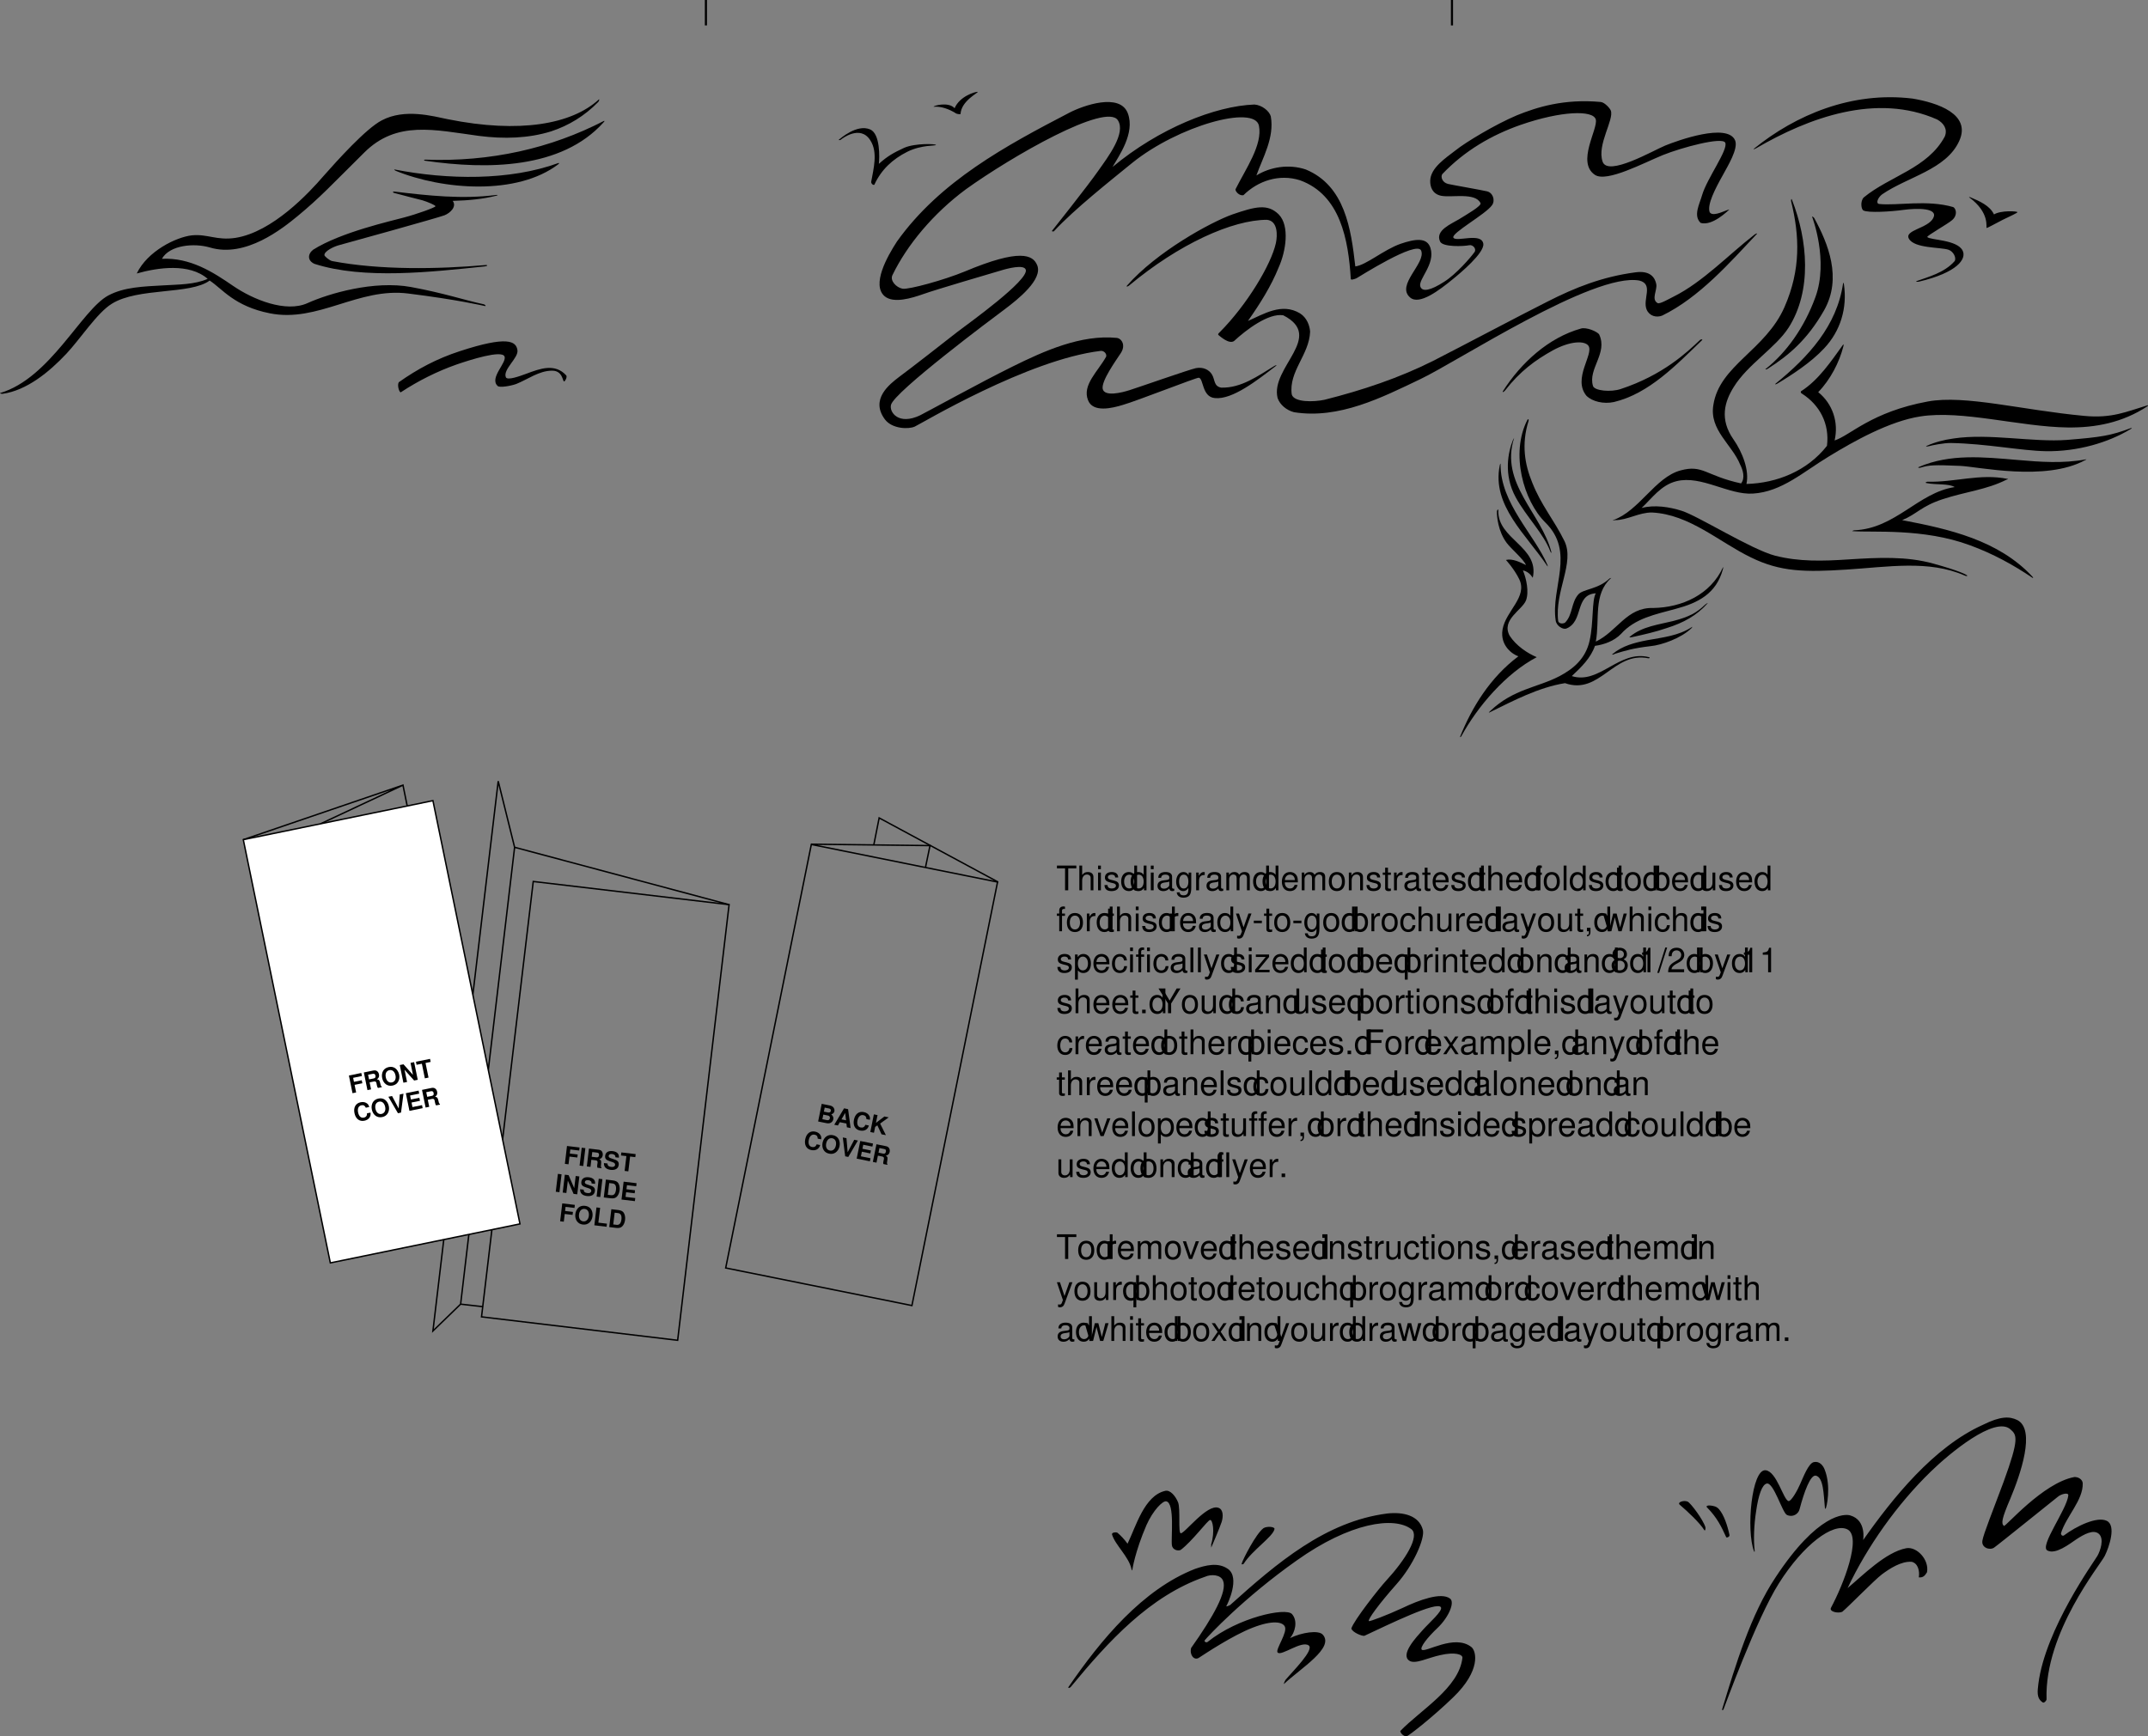 <svg xmlns="http://www.w3.org/2000/svg" xmlns:xlink="http://www.w3.org/1999/xlink" width="760.094" height="614.558"><rect width="100%" height="100%" fill="#808080" stroke="none"/><defs><path id="a" d="m2.266-2.5 2.78.328.126-1.062-2.781-.329.171-1.453 3.157.375.125-1.078L1.39-6.25.64.078l1.296.156zm0 0"/><path id="b" d="m2.594-6.11-1.297-.156L.547.063l1.297.156zm0 0"/><path id="c" d="m2.297-2.281 1.484.187c.563.063.781.328.719.86l-.031.25c-.032.171-.047.328-.063.406-.062.61-.062.781.063 1.11l1.39.171.032-.234c-.172-.14-.235-.281-.204-.563.188-1.875.157-1.953-.609-2.406.75-.203 1.156-.656 1.25-1.422a1.948 1.948 0 0 0-.312-1.344c-.25-.328-.641-.515-1.188-.578L1.453-6.25.703.078 2 .234Zm.125-1.063.203-1.672 1.563.188c.375.047.5.11.671.25.141.14.188.375.157.672-.047.312-.157.547-.313.656-.172.11-.344.14-.719.094zm0 0"/><path id="d" d="M5.781-3.766c.157-1.312-.64-2.14-2.234-2.328-1.516-.172-2.485.438-2.625 1.657-.11.984.328 1.515 1.578 1.906l.875.281c.844.266 1.125.547 1.063 1.063-.063.53-.594.796-1.375.687-.891-.094-1.344-.516-1.297-1.203L.5-1.86C.422-.5 1.25.359 2.875.547 4.5.734 5.563.094 5.719-1.188c.125-1-.328-1.578-1.485-1.937l-.953-.328c-.922-.281-1.172-.5-1.11-.969.063-.484.517-.719 1.204-.64.813.093 1.219.484 1.188 1.156zm0 0"/><path id="e" d="m3.969-4.86 1.844.22.125-1.079-5.063-.593L.75-5.234l1.906.218-.625 5.25 1.313.157zm0 0"/><path id="f" d="m4.438.531 1.296.156.75-6.328-1.296-.156-.516 4.313-2-4.61-1.328-.172L.594.063 1.89.218l.515-4.375zm0 0"/><path id="g" d="M.672.078 3.14.375c.953.11 1.609-.047 2.093-.516.547-.515.922-1.328 1.047-2.328.11-.969-.062-1.86-.468-2.515-.375-.563-.954-.86-1.922-.97L1.42-6.25Zm1.422-.937.5-4.157 1.172.141c.984.11 1.39.875 1.218 2.266-.171 1.39-.734 2-1.718 1.89Zm0 0"/><path id="h" d="m2.313-2.5 3.03.36.126-1.063-3.032-.36.172-1.453 3.282.391.125-1.078-4.579-.547L.688.078l4.735.563.125-1.094L2.109-.86zm0 0"/><path id="i" d="M4.14-6.016c-.874-.109-1.64.094-2.265.594-.61.547-1.047 1.406-1.156 2.344-.125.953.11 1.89.578 2.531C1.797.125 2.453.5 3.359.61 4.266.72 5.031.5 5.641-.03c.609-.5 1.046-1.375 1.156-2.281.125-.985-.094-1.922-.578-2.594-.485-.64-1.157-1-2.078-1.11zm-.124 1.094c1.062.125 1.656 1.078 1.484 2.453-.14 1.297-.953 2.078-2 1.953C2.437-.64 1.86-1.594 2.016-2.937c.156-1.329.937-2.11 2-1.985zm0 0"/><path id="j" d="M2.75-6.094 1.453-6.25.703.078l4.328.516L5.156-.5 2.125-.86Zm0 0"/><path id="k" d="m1.36-3.078 2.75-.563-.22-1.062-2.75.562-.296-1.421 3.11-.641-.22-1.078-4.39.906L.625-.125l1.281-.266Zm0 0"/><path id="l" d="m1.453-2.89 1.469-.297c.562-.126.844.062.953.578l.047.25c.031.171.062.328.078.406.125.61.188.766.406 1.047l1.375-.281-.047-.235c-.187-.078-.296-.187-.359-.469-.422-1.828-.469-1.89-1.344-2.078.657-.422.89-1 .735-1.75-.094-.5-.344-.922-.72-1.172-.343-.234-.765-.296-1.296-.187l-3.344.687L.687-.14 1.97-.406zM1.25-3.938.906-5.579l1.547-.313c.375-.078.531-.062.703.032.188.093.313.28.36.578.062.297.046.562-.094.718-.11.157-.25.235-.625.313zm0 0"/><path id="m" d="M2.047-7.031c-.875.187-1.531.625-1.969 1.297-.422.718-.562 1.656-.36 2.593.188.938.688 1.75 1.345 2.22.687.468 1.437.624 2.343.437.875-.188 1.516-.625 1.938-1.313.422-.672.578-1.64.39-2.531-.203-.984-.703-1.781-1.375-2.281-.687-.47-1.421-.61-2.312-.422Zm.234 1.093c1.031-.218 1.875.5 2.156 1.86.266 1.266-.25 2.266-1.265 2.484-1.063.219-1.906-.5-2.172-1.812-.281-1.313.219-2.313 1.281-2.531Zm0 0"/><path id="n" d="m4.375-.906 1.281-.25-1.281-6.25-1.281.25.875 4.265-3.36-3.75-1.312.266L.578-.125l1.297-.266-.89-4.312zm0 0"/><path id="o" d="m2.234-5.844 1.813-.375-.219-1.078-4.984 1.016.218 1.078 1.875-.375L2-.406l1.297-.266Zm0 0"/><path id="p" d="M4.984-5.313c-.156-.546-.343-.859-.656-1.156C3.703-7 2.86-7.203 1.938-7 .171-6.64-.672-5.156-.25-3.14c.406 2 1.766 3.046 3.5 2.687 1.563-.328 2.39-1.438 2.172-2.875l-1.25.25c.078.812-.328 1.36-1.125 1.531-1 .203-1.735-.484-2.016-1.844-.281-1.375.157-2.328 1.172-2.53.75-.157 1.235.14 1.563.859zm0 0"/><path id="q" d="m3.39-.703.876-6.688-1.313.266-.39 4.984L.219-6.562l-1.297.265 3.39 5.828Zm0 0"/><path id="r" d="m1.406-3.094 2.985-.61-.22-1.062-2.984.61-.296-1.422 3.234-.656-.219-1.079-4.515.922L.67-.14l4.673-.953-.219-1.078-3.39.688zm0 0"/><path id="s" d="M.703.14 3.5.704c.734.156 1.234.11 1.672-.125a1.75 1.75 0 0 0 .89-1.219c.125-.625-.093-1.187-.718-1.734.687-.266 1.015-.594 1.11-1.11.093-.437-.032-.921-.313-1.312-.313-.39-.72-.61-1.391-.75l-2.781-.562zm2.328-4.906 1.406.282c.594.109.844.406.75.875-.093.468-.453.656-1.046.546l-1.407-.28zm-.5 2.47 1.531.312c.641.125.891.468.782 1.015-.11.531-.469.735-1.11.61l-1.53-.313zm0 0"/><path id="t" d="M4.531-.39 4.703.952l1.313.266-.891-6.688-1.422-.297L.234.047l1.297.266.657-1.172Zm-.125-1.141L2.781-1.86l1.313-2.282zm0 0"/><path id="u" d="M6.656-2.953c.078-.547.047-.922-.156-1.313-.344-.718-1.047-1.234-1.984-1.421-1.766-.36-3.094.687-3.5 2.703C.609-.984 1.422.5 3.156.844c1.563.328 2.781-.375 3.14-1.781l-1.25-.25c-.25.78-.843 1.109-1.64.953C2.406-.437 2-1.36 2.266-2.72c.28-1.375 1.062-2.078 2.078-1.875.75.157 1.078.594 1.093 1.407Zm0 0"/><path id="v" d="m2.344-1.688.781-.546L4.609.937l1.532.297-2.032-4.093 3.016-2.204-1.5-.312-3 2.266.563-2.75-1.297-.266L.625.125l1.297.266Zm0 0"/><path id="w" d="M4.625-5.672c-.875-.172-1.656-.016-2.313.438-.671.484-1.156 1.28-1.343 2.218-.188.938-.063 1.907.375 2.594C1.78.266 2.406.703 3.312.875c.891.188 1.657.031 2.313-.438.64-.453 1.172-1.296 1.344-2.187.203-.984.047-1.922-.375-2.625-.438-.688-1.063-1.11-1.969-1.297Zm-.203 1.094C5.453-4.36 5.953-3.36 5.672-2 5.422-.734 4.562-.016 3.547-.234 2.484-.437 1.984-1.438 2.25-2.75c.266-1.313 1.11-2.031 2.172-1.828Zm0 0"/><path id="x" d="m3.406.688 3.406-5.813-1.296-.266L3.187-.969l-.421-4.984-1.297-.25.843 6.672Zm0 0"/><path id="y" d="m2.5-2.313 3 .61.203-1.047-3-.61L3-4.78l3.234.656.22-1.078-4.516-.906L.671.14l4.672.937L5.562 0l-3.39-.688Zm0 0"/><path id="z" d="m2.469-2.078 1.484.297c.547.11.75.39.64.906l-.046.25c-.047.172-.078.328-.094.406-.125.61-.14.766-.047 1.11l1.39.28.048-.234C5.672.781 5.625.641 5.687.36c.313-1.843.297-1.937-.421-2.437.765-.14 1.218-.563 1.375-1.313.093-.5.015-.984-.235-1.359-.203-.36-.578-.578-1.11-.688l-3.343-.671L.687.14 1.97.406Zm.219-1.047.328-1.64 1.546.312c.375.062.5.14.657.281.11.156.14.39.093.688-.062.296-.203.53-.359.625-.187.093-.344.109-.719.046zm0 0"/><path id="A" d="M4.25-7.766h2.86v-.984H.25v.984h2.875V0H4.25Zm0 0"/><path id="B" d="M.844-8.75V0h1v-3.469c0-1.281.672-2.125 1.703-2.125.328 0 .64.094.875.282.297.218.422.515.422.953V0h.984v-4.75c0-1.063-.75-1.719-1.969-1.719-.89 0-1.437.282-2.015 1.047V-8.75Zm0 0"/><path id="C" d="M1.797-6.281h-1V0h1zm0-2.469h-1v1.266h1zm0 0"/><path id="D" d="M5.25-4.531c0-1.235-.828-1.938-2.281-1.938-1.453 0-2.406.75-2.406 1.922 0 .984.5 1.453 2 1.813l.921.218c.704.172.985.422.985.875 0 .594-.594 1-1.469 1-.547 0-1-.156-1.25-.421-.156-.188-.219-.36-.281-.813H.406C.453-.422 1.266.281 2.922.281c1.578 0 2.594-.781 2.594-2 0-.937-.532-1.453-1.782-1.75l-.968-.234c-.813-.188-1.157-.453-1.157-.89 0-.595.516-.954 1.329-.954.812 0 1.234.344 1.265 1.016zm0 0"/><path id="E" d="M5.938-8.75h-1v3.25c-.407-.625-1.079-.969-1.922-.969-1.641 0-2.704 1.313-2.704 3.313C.313-1.031 1.345.28 3.047.28c.86 0 1.469-.328 2-1.11V0h.89Zm-2.75 3.219c1.078 0 1.75.953 1.75 2.453 0 1.453-.688 2.422-1.75 2.422-1.094 0-1.829-.969-1.829-2.438 0-1.469.735-2.437 1.829-2.437zm0 0"/><path id="F" d="M6.422-.594c-.11.031-.156.031-.219.031-.344 0-.547-.187-.547-.5V-4.75c0-1.125-.812-1.719-2.36-1.719-.921 0-1.655.266-2.077.735-.297.328-.422.687-.438 1.312h1c.094-.781.547-1.125 1.485-1.125.906 0 1.406.344 1.406.938v.265c-.016.438-.234.594-1.047.703-1.422.172-1.64.22-2.016.375C.875-2.953.5-2.406.5-1.578c0 1.14.797 1.86 2.063 1.86C3.359.281 4 0 4.703-.642c.078.641.39.922 1.031.922.22 0 .344-.031.688-.11zm-1.75-1.39c0 .343-.094.546-.406.828a2.16 2.16 0 0 1-1.485.562C2-.594 1.547-.969 1.547-1.609c0-.657.437-1 1.516-1.157 1.062-.14 1.265-.187 1.609-.343zm0 0"/><path id="G" d="M4.844-6.281v.906c-.5-.75-1.047-1.094-1.844-1.094C1.469-6.469.422-5.047.422-3.03c0 1.047.25 1.812.797 2.453.468.547 1.062.86 1.703.86.765 0 1.297-.344 1.828-1.141v.328c0 1.687-.469 2.312-1.719 2.312-.844 0-1.297-.343-1.39-1.062H.625c.094 1.172 1.016 1.89 2.39 1.89.922 0 1.688-.296 2.094-.796.485-.594.657-1.375.657-2.844v-5.25zm-1.75.734c1.062 0 1.656.89 1.656 2.484C4.75-1.53 4.14-.64 3.094-.64c-1.031 0-1.625-.906-1.625-2.453 0-1.531.593-2.453 1.625-2.453zm0 0"/><path id="H" d="M.828-6.281V0h1.016v-3.266c0-1.515.625-2.187 2.015-2.14v-1.032c-.171-.015-.265-.03-.39-.03-.656 0-1.14.39-1.719 1.327v-1.14Zm0 0"/><path id="I" d="M.844-6.281V0h1v-3.953c0-.906.672-1.64 1.484-1.64.735 0 1.156.452 1.156 1.265V0H5.5v-3.953c0-.906.656-1.64 1.469-1.64.734 0 1.172.468 1.172 1.265V0h1v-4.719c0-1.125-.641-1.75-1.829-1.75-.828 0-1.343.25-1.921.953-.375-.671-.875-.953-1.688-.953-.844 0-1.406.313-1.937 1.063v-.875zm0 0"/><path id="J" d="M6.156-2.813c0-.953-.078-1.53-.25-2C5.5-5.843 4.531-6.468 3.36-6.468 1.61-6.469.484-5.14.484-3.062.484-.985 1.563.28 3.344.28c1.437 0 2.422-.828 2.687-2.187H5.016c-.282.828-.844 1.265-1.641 1.265-.64 0-1.172-.296-1.516-.828-.234-.36-.328-.718-.328-1.343Zm-4.61-.812c.079-1.156.798-1.922 1.798-1.922 1.031 0 1.734.797 1.734 1.922Zm0 0"/><path id="K" d="M3.266-6.469C1.484-6.469.437-5.203.437-3.094.438-.969 1.484.281 3.281.281c1.766 0 2.844-1.265 2.844-3.328 0-2.187-1.031-3.422-2.86-3.422zm.015.922c1.125 0 1.797.922 1.797 2.484 0 1.485-.703 2.422-1.797 2.422-1.125 0-1.812-.937-1.812-2.453 0-1.531.687-2.453 1.812-2.453zm0 0"/><path id="L" d="M.844-6.281V0h1v-3.469c0-1.281.672-2.125 1.703-2.125.797 0 1.297.485 1.297 1.235V0h1v-4.75c0-1.047-.782-1.719-1.985-1.719-.937 0-1.546.36-2.093 1.235v-1.047Zm0 0"/><path id="M" d="M3.047-6.281H2.016v-1.735h-1v1.735H.172v.812h.844v4.75c0 .64.437 1 1.218 1 .266 0 .485-.031.813-.094V-.64a2.07 2.07 0 0 1-.485.047c-.421 0-.546-.125-.546-.562V-5.47h1.03zm0 0"/><path id="N" d="M3.094-6.281H2.047v-.985c0-.421.234-.64.703-.64.078 0 .125 0 .344.015v-.828a2.387 2.387 0 0 0-.563-.062c-.922 0-1.469.531-1.469 1.422v1.078H.22v.812h.844V0h.984v-5.469h1.047Zm0 0"/><path id="O" d="M1.828-8.75H.812V0h1.016zm0 0"/><path id="P" d="M.64-8.75V0h.907v-.797c.484.719 1.11 1.078 2 1.078 1.656 0 2.734-1.36 2.734-3.453 0-2.031-1.031-3.297-2.687-3.297-.875 0-1.485.328-1.953 1.032V-8.75Zm2.75 3.219c1.126 0 1.844.968 1.844 2.468 0 1.438-.75 2.407-1.843 2.407-1.063 0-1.75-.969-1.75-2.438 0-1.484.687-2.437 1.75-2.437zm0 0"/><path id="Q" d="M5.781 0v-6.281h-1v3.562c0 1.281-.672 2.125-1.703 2.125-.797 0-1.297-.484-1.297-1.25V-6.28h-1v4.843c0 1.047.781 1.72 2 1.72.922 0 1.516-.329 2.11-1.157V0Zm0 0"/><path id="R" d="m4.656-6.281-1.734 4.89-1.61-4.89H.234L2.36.03l-.375.985c-.171.453-.39.609-.812.609-.156 0-.313-.016-.531-.063v.891c.218.11.421.156.671.156.329 0 .672-.093.938-.296.313-.22.5-.485.688-1l2.796-7.594zm0 0"/><path id="S" d="M3.406-3.75H.546v.875h2.86Zm0 0"/><path id="T" d="M5.656-4.172c-.047-.61-.187-1.016-.422-1.36-.437-.593-1.187-.937-2.062-.937C1.469-6.469.375-5.125.375-3.03.375-1.016 1.453.28 3.156.28c1.5 0 2.453-.906 2.563-2.437h-1c-.172 1-.688 1.515-1.532 1.515-1.109 0-1.765-.906-1.765-2.39 0-1.578.64-2.516 1.734-2.516.844 0 1.375.5 1.485 1.375zm0 0"/><path id="U" d="M1.047-1.25V0h.719v.219c0 .828-.157 1.062-.72 1.093v.454c.798.015 1.25-.547 1.25-1.579V-1.25Zm0 0"/><path id="V" d="M6.64 0 8.5-6.281H7.375l-1.25 4.89-1.234-4.89H3.656l-1.203 4.89-1.281-4.89H.078L1.891 0h1.14l1.203-4.938L5.516 0Zm0 0"/><path id="W" d="M.64 2.61h1.016V-.657c.532.64 1.11.937 1.938.937C5.219.281 6.28-1.03 6.28-3.03c0-2.11-1.031-3.438-2.703-3.438-.86 0-1.531.39-2 1.125v-.937H.641zm2.766-8.141c1.11 0 1.828.968 1.828 2.468 0 1.438-.734 2.407-1.828 2.407-1.062 0-1.75-.969-1.75-2.438 0-1.484.688-2.437 1.75-2.437zm0 0"/><path id="X" d="M5.313-6.281H.625v.875h3.5l-3.75 4.5V0h5.11v-.875H1.577l3.734-4.531Zm0 0"/><path id="Y" d="M4.688-4.578c.89-.531 1.171-.969 1.171-1.781 0-1.375-1.046-2.313-2.562-2.313-1.5 0-2.547.938-2.547 2.297 0 .828.266 1.25 1.14 1.797-.968.5-1.452 1.203-1.452 2.172C.438-.828 1.609.28 3.296.28s2.86-1.11 2.86-2.687c0-.969-.485-1.672-1.47-2.172zM3.296-7.734c.906 0 1.484.53 1.484 1.39 0 .828-.593 1.36-1.484 1.36-.89 0-1.469-.532-1.469-1.375 0-.844.578-1.375 1.469-1.375zm0 3.64c1.062 0 1.781.703 1.781 1.703 0 1.047-.703 1.735-1.797 1.735-1.031 0-1.75-.719-1.75-1.719 0-1.031.703-1.719 1.766-1.719zm0 0"/><path id="Z" d="M3.11-6.188V0h1.046v-8.672H3.47c-.375 1.328-.61 1.516-2.25 1.719v.766Zm0 0"/><path id="aa" d="M2.75-8.75-.094.234h.656L3.406-8.75Zm0 0"/><path id="ab" d="M6.078-1.047H1.594c.11-.719.5-1.172 1.531-1.812l1.203-.672c1.188-.656 1.797-1.547 1.797-2.61 0-.718-.281-1.39-.781-1.859-.5-.453-1.125-.672-1.938-.672-1.078 0-1.875.375-2.344 1.125-.312.453-.437 1-.468 1.875h1.062c.032-.594.11-.937.25-1.234.282-.516.828-.844 1.469-.844.953 0 1.672.688 1.672 1.625 0 .703-.39 1.297-1.14 1.734l-1.11.641C1.016-2.719.5-1.906.407-.016h5.671zm0 0"/><path id="ac" d="M2.297-1.25h-1.25V0h1.25zm0 0"/><path id="ad" d="M4.64-3.438 7.939-8.75H6.593L4.109-4.484 1.531-8.75H.156l3.375 5.313V0h1.11zm0 0"/><path id="ae" d="M2.203-3.984h4.172v-.985H2.203v-2.797h4.75v-.984H1.078V0h1.125zm0 0"/><path id="af" d="m3.5-3.25 2.11-3.031H4.483L2.97-4.016l-1.5-2.265H.329l2.093 3.078L.203 0h1.14l1.595-2.406L4.516 0h1.156zm0 0"/><path id="ag" d="m3.422 0 2.406-6.281H4.703L2.922-1.188 1.25-6.28H.125L2.328 0Zm0 0"/></defs><path d="M345.995 32.5c.25.332-5.879 3.195-6.101 7.898-.473.036-.93.004-1.5-.199-2.536-1.644-5.563-2.664-8-2.398-.328-.348 5.25-1.922 7.402.5 1.82-4.281 7.348-5.871 8.2-5.801m347.3 17.398c-4.61 10.164-18.23 12.649-27.3 18.903-1.516 1.148-2.337 3.285-1 3.398 6.269.68 16.905-1.613 26.198 1.102.922.5 1.676 2.762-.398 4.597-1.512 1.36-9.078 5.563-8.8 6 .991 1.125 10.538.875 12.5 4.801 1.476 2.922-1.805 7.774-15.5 11-.567.074-1.2.063-.802-.199 3.973-1.445 9.872-2.922 13.5-7.102.676-1.261-.546-3.457-2.199-4-2.82-.945-12.054-.433-14-3.898-1.719-3.078 6.738-3.64 8.602-7.3 1.906-3.65-5.63-3.567-10.602-2.9-4.37.606-12.383 1.106-14.101.2-.778-.363-1.196-3.21.101-4.602 9.274-7.62 22.672-10.3 28.7-21.597 1.074-2.64-.43-4.735-2.7-6-21.496-9.512-45.469-.66-64.101 10.199-.543.305-1.133.531-.7.102 14.707-11.899 34.54-20.34 56.102-17.704 8.789 1.465 20.848 5.485 16.5 15m-636 41.704c10.05-.457 18.004 4.644 25.2 9.597 7.21 4.93 18.683 9.535 26.3 6.102 7.594-3.434 23.566-8.113 36.7-5.7 11.796 2.18 18.745 4.61 25.698 6.098.707.223.836.774.301.602-.637-.13-9.765-2.258-27-4.403-17.683-2.261-31.969 10.415-49 7-12.656-2.507-16.863-8.722-21.3-11.597-6.852 5.066-25.274 2.387-34.598 8.199-5.211 3.172-11.25 12.563-16.102 17.7-6.148 6.554-14.105 13.019-22.601 14.198-.512.043-1.137-.273-.797-.296 17.668-5.254 28.722-29.372 38.199-34.5 5.605-3 12.395-3.204 19.7-3.602 5.003-.312 10.855-.23 15.5-2.3-6.52-5.653-17.641-3.997-25.102-1.9 3.793-7.925 13.925-12.866 19.5-13.5 5.648-.538 8.746 1.891 15.402.9 13.152-2.044 26.152-16.04 31.098-21.802 4.875-5.515 15.117-16.914 20.703-19.796 8.125-4.313 18.207-1.457 23.398-.403 25.512 5.137 43.82 1.719 53.301-6.898.434-.446.258.383-.102.8-4.82 4.93-10.468 8.364-16.699 10.399-7.933 2.473-16.664 2.75-25.5 1.602-15.87-2.141-29.12-5.54-40.601 5.898-11.5 11.375-15.602 15.906-23.598 22.5-5.29 4.336-18.355 14.887-31 11.102-5.578-1.645-14.238-.903-17 4m509.199-55.5c1.422.18 3.242 2.293 3.5 3 1.27 3.21-4.965 12.097-2.898 18.097 1.824 5.461 18.004-3.988 22.199-5.699 4.21-1.703 22.004-8.184 24.7-1.8 1.214 2.96-2.75 9.273-4.302 12.198-2.832 5.036-5.664 10.586-4.699 13.204.938 1.57 4.297-.032 6.102-.704.36-.168 1.125-.347.699-.097-.422.351-5.875 5.797-10 4.597-2.707-2.55-.383-6.691.5-9.796 1.719-5.938 9.34-16.133 8.2-18.602-1.067-2.16-15.509 1.738-22.102 4.398-6.555 2.66-19.809 9.774-24 7-6.637-4.433 1.12-16.18.3-19.597-.91-3.399-12.187-3.09-26.597 1.898-10.336 3.625-19.828 9.156-27.703 17.403-.684.894-.098 2.988 2 3.5 1.656.386 11.812 2.144 13.703 2.597 2.12.406 3.12 3.121 1.898 4.903-2.203 3.21-14.515 9.91-13.699 11.5.871 1.738 9.988-2.008 10.598 2.199.406 3.234-8.23 10.445-10.899 12.597-4.637 3.786-11.738 9.239-15 6.403-5.164-4.403 5.692-12.153 3.899-16.602-1.536-3.777-22.297 9.5-22.899 9.801-.574.258-2.027.762-2 .2-.847-13.778-3.66-29.723-18-34.9-7.367-2.327-14.87.22-20 5.302-1.554.261-2.894-1.415-2.8-2.102 3.64-7.27 9.648-15.758 8.3-22.5-1.535-7.484-28.515-.02-44.898 13.2-7.516 6.14-20.446 16.35-27.602 24.1-.285.305-.8 0-.8 0s12.89-16.218 16.402-21.3c3.543-5.012 9.886-13.328 7-17.898-4.055-6.497-37.64 12.773-53.801 24.398-11.563 8.559-20.848 19.734-26 30.398-.941 1.973 1.375 4.375 3.598 4.801 2.246.332 14.605-3.05 22-6.097 19.578-8.231 24.093-5.864 25.601-2.301 2.184 5.043-6.762 12.14-11.5 15.699-4.336 3.203-39.058 29.2-40.199 33.8-.668 2.637 2.684 7.329 10.3 3.7 2.485-1.23 21.15-11.535 32.598-17.2 11.375-5.64 24.383-11.445 37-10.198 1.707.207 3.27 2.582 1.403 5.398-1.832 2.793-6.875 9.797-6.403 12.602.567 2.886 6.618 1.43 9.5.5 2.977-.922 20.973-7.258 23.5-7.801 2.532-.465 4.645.515 5.7 2.3 1.086 1.836.586 4.094 3.203 4.598 7.07.235 13.113-4.176 18.898-7.699.38-.223 1.18-.438.399.102-6.407 4.921-15.301 11.953-21.5 11.296-4.645-.418-3.938-6.996-5.7-7.199-.828-.101-21.851 8.192-26.8 9.602-3.813 1.183-10.711 2.86-12.399-1.7-2.066-5.328 3.446-10.046 6.399-15.3.398-.91-.676-2.25-1.899-2.102-25.734 3.059-63.61 25.805-65.8 26.801-2.141.969-8.028.879-10.598-2.602-5.168-7.039 1.531-12.289 5.097-15 3.625-2.648 16.602-12.777 20.7-16 4.117-3.125 25.093-18.136 24.101-21.898-.562-2.035-6.492-.484-9 .3-2.492.735-23.203 6.805-27.3 8.302-4.153 1.46-10.446 3.367-13.598.796-4.82-4.03.863-14.125 4.297-19.398 15.304-21.48 38.828-34.055 61-45.602 4.797-2.5 17.898-7.207 20.703.204 2.668 7.082-3.293 15.242-5.403 19 16.41-13.665 36.364-21.614 50.2-22.102 2.644.176 5.293 2.297 5.8 4.2 1.325 7.542-2.828 14.51-5.097 20.902 4.949-3.04 11.515-4.114 17.5-2.102 13.847 5.762 15.988 21.035 17.5 34.3 3.902-.484 9.93-5.843 16-8 5.23-1.773 9.422-2.366 10.597 1.5 1.786 5.731-4.402 11.055-3.597 13.598.664 2.051 3.652 1.438 8.5-1.699 4.14-2.605 9.32-8.539 10.699-10.5.766-1.129-.613-2.676-1.902-2.398-1.891.398-9.344.734-10.297-1.301-1.844-3.938 3.886-6.191 6.699-7.898 2.75-1.715 8.07-4.723 7.598-5.704-1.84-3.898-10.246-1.867-13.899-2.597-3.21-.645-3.945-3.297-3.898-5.301.097-4.606 5.453-8.04 9-10.8 3.496-2.829 14.043-9.177 21.699-12.4 7.016-2.831 16.602-5.913 29.7-4.698"/><path d="M213.495 43.398c-14.816 16.407-40.941 16.696-63 13.5-.574-.015-.574-.351-.101-.398 23.144.887 44.504-3.984 63.3-13.7.465-.07.004.403-.199.598m94.399 2.402c3.683 1.563 3.332 10.16 3.101 12.2 2.992-2.707 5.18-3.934 9-5.7 3.856-1.671 11.211-1.413 11.2-1 .046.391-5.016-.116-10.098 2.4-5.184 2.597-9.246 6.308-11.703 11.698-.547.23-1.22-.574-1.098-1.097.816-4.57 2.41-10.406-.3-14.602-3.555-5.715-10.15-.535-10.4-.3-.25.269-1.03.28-.702 0 .433-.297 6.289-5.583 11-3.598"/><path d="M197.597 58.102c-14.535 11.16-40.926 9.195-57.703 2.296-.278-.156-.61-.5-.2-.398 18.536 3.617 40.645 4.02 57.903-2.3.398-.063.219.226 0 .402m-22 10.898c.875-.059.453.184-.102.3-4.648 1.157-9.66 1.653-15.3 1.802 1.535 2.03-.895 4.308-2.899 5.097-2.016.817-35.832 10.196-37.402 10.602-1.547.398-5.137 2.031-5.098 3.5.035.418 1.71 1.84 2.7 2.097 16.882 3.247 37.566 2.883 54.5 1.403.554-.028.69.37-.5.5-18.727 1.945-42.653 4.726-60.2-.903-2.496-1.09-2.496-3.433-.5-5 9.836-6.238 27.805-10.21 32.098-11.398 4.265-1.105 11.132-3.535 11.203-4 .02-.371-2.781-1.547-4.602-2.102-1.902-.515-6.781-1.687-10-2.597-.71-.196-.46-.531 0-.5 12.035 1.445 24.133 2.773 36.102 1.199m521.797.898c3.011 1.262 6.761 2.88 8.203 6 2.433-1.511 8.297-1.175 8.297-.796.047.238-2.618 1.453-5.2 2.699-2.804 1.465-5.558 2.96-5.699 2.898-.324-.199 1.266-5.308-6.101-10.8-.422-.286.199-.165.5 0M632.894 116c-4.594 7.129-14.477 12.992-19.399 21-3.277 5.246-5.043 11.422-.101 18.5 3.191 4.559 5.695 11.035 4.601 15.8 10.84-.292 21.563-4.64 28.5-13.5.969-7.753-2.515-14.452-8.898-18.5-.586-.343-.301-.8-.301-.8 6.281-3.996 10.703-10.7 14.898-16.5.227-.379.196.379.102.602-1.398 5.558-4.566 11.75-8.902 16.199 5.14 4.144 7.285 10.71 5.8 17.097 5.57-1.78 12.946-10.093 33-13.796 13.215-2.418 33.317 3.054 55.301 5.097 9.883.965 15.156-1.574 22.301-3.699.41-.188.352.121.098.3-8.883 5.821-18.403 7.622-28.2 7.5-16.793-.202-37.402-6.241-52.199-3.902-10.773 1.664-23.445 8.711-32.398 14.204-8.977 5.402-16.59 12.476-26.801 13.097-8.617.547-18.238-6.539-27-4.398-5.512 1.324-8.812 6.144-12.402 9.5 4.527-1.211 9.847-.39 14.203 1 5.734 1.789 24.648 13.722 33.097 15.898 8.48 2.14 16.668 1.918 26 1.301 10.536-.668 20.418-1.172 30 1.5 9.547 2.656 11.422 3.844 11.801 4.102.395.18-.035.503-.8.097-12.68-5.57-27.196-3.015-41.801-2.097-14.696.945-23.371.824-33.797-4.301-11.23-5.414-21.715-15.23-35-15.903-4.621-.062-8.735 2.723-13.102 2.704-.27.047-1.148.164-.699 0 9.266-3.235 14.902-15.204 23.898-17.602 7.895-2.164 8.817 1.856 21.403 4.602 1.484-1.895.68-4.707-.301-6.602-2.906-7.219-11.031-12.309-9.5-21.2 2.172-14.023 18.512-19.347 25.2-34.698 5.75-13.176 5.347-25.004 2.3-37.403-.078-.504.113-1.082.3-.5 5.595 14.223 7.177 32.157-1.202 45.301M452.495 75.898c3.95 4.016 2.543 13.043 0 18.704-2.683 6.668-6.566 12.832-10.898 19 5.535-2.415 11.969-6.57 18.398-2.704 2.414 1.497 3.461 4.286 3.602 6.5-.309 8.223-7.621 14.024-6.5 22.204.773 2.875 7.808 2.707 11.597 1.898 13.414-3.379 26.446-7.734 38.5-13.8 11.997-6.13 30.438-15.942 40.301-20.9 9.867-5.027 19.54-8.859 31.2-10.402 5.48-.761 6.992 2.059 7.402 4.204.394 2.144-1.906 5.359.5 6.699.832.336 3.789-1.399 5.597-2.301 10.329-5.129 19.559-14.922 28.7-22 .351-.285 1.265-.602.703-.102-9.242 9.797-20.23 22.391-33.403 28.801-2.105.828-4.515.156-5.5-2.097-1.562-3.641 2.59-9-2.597-10.301-16.2-2.973-64.524 28.77-77.5 34.898-13.66 6.535-28.797 14.238-44.703 11.7-2.586-.676-4.965-2.587-5.797-5-2.688-10.82 16.879-21.712 2-29.297-5.188-.868-13.063 5.078-17.403 9.097-1.773 1.258-4.949-1.68-5.398-2-.398-.336-.297-.531.3-1.097 9.622-9.653 18.235-23.954 19.9-31.602.546-2.594.76-7.844-3.2-8.2-12.168.024-31.043 8.477-48.8 23.302-.411.343-1.09.503-.7 0 10.582-12.059 29.594-22.446 37.3-25.204 8.063-2.757 12.446-3.921 16.4 0"/><path d="M641.995 77.2c4.899 8.995 9.922 21.222 3.5 32.6-5.93 10.446-12.554 16.028-20.101 20.802-.282.199-.946.234-.598 0 7.367-5.848 13.68-14.664 17.598-25.403 4.75-12.972-1.098-28.3-1.098-28.3-.266-.5.437-.118.7.3"/><path d="M652.495 100.602c1.215 8.398-1.164 16.496-7 22.699-4.59 4.945-11.36 9.367-16.601 12.5-.328.207-1.012.394-.598 0 11.664-9.473 21.71-20.461 23.898-35.5-.023-.453.254-.09.301.3m-86.601 17.797c3.113 6.657-4.036 12.13-2.2 18.204.5 1.718 6.262 2.273 9.801 1.097 15.024-4.937 23.582-13.113 28-17.3.34-.368 1.18-.368.801 0-9.105 8.746-18.75 18.93-31.2 21.902-3.632.777-7.616-.16-9.702-2.2-5.036-6.085 2.672-14.71.703-17.703-1.34-1.882-6.41-1.757-12.602 1.602-6.203 3.445-11.644 7.422-16.898 14.2-.492.55-1 .816-.801.3 6.457-10.16 16.238-19.004 27.598-22.2 1.906-.624 5.886 1.071 6.5 2.098m-382.797 5.5c.492 2.75-5.211 6.825-4.102 9.602.488 1.27 4.961-.375 7.2-1.2 4.992-1.874 10.206-3.812 14.199.598.363.532-.391 2.125-.797 2.102-.516.063-.43-3.938-4.403-3.8-4.488.054-8.457 3.077-12.5 4.698-2.101.754-5.972 1.383-6.597.704-3.09-2.848 3.472-8.364 2.398-10.5-1.137-2.22-11.972 1.203-16.898 2.898-6.961 2.45-13.57 5.773-19.703 9.8-.457.438-1.465-2.241-.797-3.5 6.625-4.69 13.449-8.343 21.597-11 16.875-5.527 19.918-3.554 20.403-.402M540.894 149c-2.563 8.215-1.364 15.352 1.3 21.8 3.196 8.106 7.598 13.012 11.403 20.7 3.734 7.754-3.551 17.773-2.203 28.398.359.965 1.734.899 2.402.5 2.812-2.816 2.102-7.148 4.8-10.097 1.782-1.832 6.977-1.735 10.9-5.5.464-.29.933-.266.5-.102-6.266 5.7-3.837 14.574-5.302 22.403 7.594-3.625 10.946-12.2 20.301-11.903 10.207-.164 20.258-4.719 24.7-14.398.097-.371.097.195 0 .597-2.368 8.805-8.864 12.012-16.7 14.102-7.324 2.008-14.437 3.348-19.398 8.898-2.516 2.563-6.016 3.754-9.203 4.204-1.485 4.257-4.77 7.507-8.2 10.699 9.797 3.09 16.766-9.39 27.301-6.7.504.157.164.481-.199.399-12.348-2.516-17.223 13.156-29.5 8.8-9.379 1.509-18.223 6.2-26.8 10.4-.45.155.12-.29.398-.598 8.195-7.79 16.695-8.204 24.5-12.301 4.722-2.508 9.156-6.04 10.601-12.5 1.469-6.406.73-14.313 2.2-16.801-7.583.48-4.149 10.016-10.5 12.5-1.184.363-3.458-.965-3.7-2.898-1.754-11.668 6.98-24.184-3.601-34.602-7.786-7.684-12.528-24.504-6.399-36.398.371-.516.535-.008.399.398m213 2.898c-7.88 4.766-18.727 7.97-29.899 7.801-8.594-.137-21.191-2.687-33.601-2.898-2.496-.051-6.82.82-7.7 1.097-.96.227-1.464.157-.898-.097 2.977-1.32 6.168-2.153 9.5-2.602 12.598-1.906 28.055 1.422 40.2.5 12.109-.984 15.394-1.5 22.6-4.199.5-.063.184.215-.202.398"/><path d="M548.995 195.5c-.008.406-.293-.023-.398-.3-2.36-6.329-8.403-12.188-12.203-19.098-4.45-8.082-2.73-16.122-1-20.403.152-.25.293-.472.402-.699-5.184 16.086 9.691 26.672 13.2 40.5m164.898-32.7c8.058.716 16.172 1.298 24.203-.198.418-.028.078.113-.301.296-14.031 7.622-37.805 2.274-44.2 2-9.116-.386-10.859-.312-13.902.602-.746.238-1.144.008-.699-.2 11.086-4.78 22.934-3.51 34.899-2.5"/><path d="M547.597 200c.113.406.136.684-.102.3-7.328-11.003-19.66-21.335-16.8-35.5.03-.366.37-1.054.3-.5-.11 13.852 12.035 24.93 16.602 35.7m162.797-30.5c.398.11.199.074-.399.3-7.074 3.567-14.375 4.204-22.601 6.9-7.672 2.542-9.012 5.222-14.297 7.402 16.535 3.136 34.086 7.082 46.097 20 .235.253.395.683 0 .398-6.832-4.602-13.882-8.488-22.097-11.5-16.535-6.137-34.492-4.438-41.5-5-.414.145.02-.234.5-.3 14.652-.563 22.656-13.337 35.597-15.302-2.156-1.312-6.71-.738-9.898-1.398-.816-.145-.148-.387.2-.5 9.702.281 18.581-2.984 28.398-1m-168 35c-.793-1.258-1.996-2.328-3.5-2.602 1.234 2.82 2.222 7.66 1.101 10.602-1.312 3.422-8.844 6.824-5.8 12.5 2.316 3.57 6.335 6.25 9.601 7.602-10.91 5.746-20.863 17.324-26.7 28-.124.207-.519.546-.402.097 4.141-10.289 10.57-20.875 20.602-28.398-1.992-.649-6.563-3.73-5.602-9.5 1.149-6.621 8.954-11.473 5.903-17.801-1.832-3.734-4.703-6.8-4.703-6.8 2.277-.583 4.957.757 7.101 1.8-.887-2.082-5.234-5.723-6.8-7.8-3.133-4.165-3.536-9.524-3.5-11.2.054-.559.535-.922.5-.398-.383 10.312 14.624 12.859 12.199 23.898m47.402 17.8c-4.043 1.387-8.074 2.298-12.2 3.2-.343.055-1.288.258-.902-.102 4.372-3.695 10.309-4.312 15.403-5.597 5.55-1.45 8.199-2.832 11.297-5.801.32-.262 1.207-.84.8-.398-3.757 4.23-8.472 6.843-14.398 8.699m-6.902 4.301c5.464-.985 11.09-1.575 15.703-4.602.308-.383.23.086 0 .3-3.723 3.626-10.582 6.02-14.5 6.4-6.047.706-8.801 1.53-12.602 2.698-.383.258-1.402.524-.898.102 3.508-2.938 7.847-4.047 12.297-4.898m130.902 276c6.715 3.347 1.102 19.43-2.402 27.796-3.121 7.297-3.282 8.801-2.297 9.704.492.472 13.758-15.223 24.898-17.301 1.371-.102 2.93.82 3 2.199.18 5.992-5.851 11.688-7.699 17.7-.078.35.34 1.105 1 .8 4.617-3.465 11.879-6.84 15.2-5.2 3.413 1.61.89 9.188-.7 12.4-1.547 3.183-21.355 27.105-20.602 50.698.082.446-.84 1.45-1.3 1.204-2.403-1.512-1.868-4.059-1.598-6.602 2.48-19.531 19.898-43.504 20.898-45.3 1.012-1.786 2.5-6.04.5-7.802-1.918-1.691-5.293.2-7.898 1.903-2.535 1.719-7.418 5.535-10.3 4-2.911-1.512 6.902-14.543 7.398-19.5.105-1.246-2.676-.403-3.598.398-.988.739-21.07 16.989-22.7 18.102-1.585 1.027-4.534-.043-4.1-2.5.37-2.367 3.894-11.059 7.5-20.801 5.652-15.453 4.683-16.602 2.398-18.602-5.504-4.847-21.621 8.594-28.098 14.903-11.973 11.617-22.566 26.597-29.5 41.3 5.457-4.562 13.45-12.699 20.7-14.101 3.702-.723 8.241 4.012 7.398 8.5-.774 1.266-1.418 1.96-2.899 1.8.36-2.234-.277-4.948-2.5-5.5-3.722-.284-7.824 2.419-10.5 4.4-2.683 1.995-11.898 11.507-14.101 13.3-1.594.664-4.653-.094-4-1.398 4.414-8.211 11.058-25.215 5.8-27.801-5.035-2.45-15.566 5.406-24.199 19.097-7.933 12.45-19.402 44.192-19.601 44.602-.102.36-.606.445-.5 0 4.746-15.582 10.086-33.504 18.902-46.7 14.965-22.706 24.488-22.558 26.5-21.902 5.75 1.711 4.5 8.704 4.5 8.704 10.395-14.797 24.934-32.957 42.398-40.801 6.278-3.125 9.454-2.992 12.102-1.7M645.694 520.2c2.372 5.933.645 13.62.301 13.8-.36.09-.183-.582-.3-1.102-.376-3.668-.395-10.117-3.2-10.597-1.867-.262-4.062 5.676-5.699 11.898-.406 1.719-2.465 2.989-4.5 2-1.61-.847-4.664-11.574-7.102-11.097-1.609.332-2.949 3.918-3.8 10-.727 4.609-.914 9.988-.5 13.597.109.465-.047.801-.2.403-2.863-7.477-.851-29.25 4.102-28.704 3.973.477 6.27 10.508 8.098 10.903.922.172 3.16-3.762 4.101-6 1.028-2.227 2.957-7.457 4.899-7.801 2.011-.395 3.289 1.313 3.8 2.7m-228.8 11.6c.859 2.29-.02 10.653.902 10.9 1.297.269 9.336-10.536 13.398-9 1.68.573 1.72 3.07 1.102 5-.633 2.01-3.7 9.1-3.7 9.1-.007-.46-.007-.792 0-1.198 1.384-4.63.493-8.762-.402-8.602-.882.11-6.253 7.48-10.398 10.602-1.047.48-2.844-.055-3.102-1.602-.375-2.527 1.11-14.996-2-15.602-1.25-.25-4.652 3.141-7 8.403-4.105 9.531-5 15.8-5 15.8.012.465-.203.196-.3-.203-.899-4.39-5.84-8.578-6.899-12.296-.097-.704 1.313-.868 1.899-.602 1.09.871 2.593 2.477 3.601 3.898 3.012-6.195 5.946-17 13.301-18.699 1.773-.476 3.723 1.883 4.598 4.102m186.601 8.801c.086.48-.117 1.421-.398 1-1.598-2.57-5.785-6.508-8.703-9-1.016-.856 1.41-1.696 2.8-1.102 1.082.527 5.48 6.36 6.301 9.102m4.801-6.402c1.73 1.964 3.016 5.843 3.7 9.1.179.66-1.114 1.173-1.2.7-1.656-3.613-3.184-6.813-6.602-10.3-.933-.782.5-.919 1.2-.802.957.149 1.988.247 2.902 1.301M503.495 541.5c.774 3.059-3.332 12.523-9.398 19.3-5.985 6.747-10.246 12.528-9.703 13 .28.18 6.246-2.027 12-4.698 5.722-2.743 13.539-5.645 16.703-3.301 1.804 1.273-.414 6.547-4.301 10.3-3.887 3.66-6.402 7.063-5.7 7.797 1.255 1.223 11.637-5.699 17.598-.898 1.727 1.387 3.422 8.262-6.5 17.8-7.246 7.016-15.421 13.356-16.3 13.7-.828.324-2.254-.766-2.399-1.8 7.348-7.59 20.746-15.212 22-25.9.13-1.26-2.762-2.124-7.699-1-4.605.962-9.016 3.4-11.102 2-3.304-2.206 2.559-8.398 4.801-10.902 2.254-2.55 7.11-6.695 6.399-8-1.356-2.312-18.371 6.028-27.098 10.102-.89.148-4.324-1.277-4.602-2.602.864-2.863 9.938-14.37 12.2-16.796 7.078-7.684 12.007-15.832 9.101-18.301-6.14-4.735-21.86-2.34-40.601 11-18.79 13.25-31.434 26.84-32.598 28.3-.293.465.672.973 1.098.5 10.71-8.57 27.554-12.253 29.8-9.8 2.184 2.484 1.012 6.59-.699 8.5 4.137-1.996 10.102-2.942 11.602-1.2 4.176 4.649-7.797 11.852-13.703 17.399-.286.242.21-.941.5-1.398 2.554-3.059 10.289-10.68 8.203-12.204-2.547-1.828-9.75 3.95-11 2.5-.906-.996 3.761-7.257 2.5-9.296-.887-1.497-4.207-2.247-11.301.5-7.113 2.75-16.684 9.128-19.102 10.699-1.636 1.008-3.343-1.04-2.699-3.5 7.985-11.274 12.828-20.055 11.301-23.801-.855-2.227-4.29-2.363-6.402-1.398-19.594 6.808-34.2 22.886-47.5 39-.391.414-1.059.527-.797 0 11.418-16.649 26.191-34.54 44.797-41.801 3.683-1.25 8.093-2.453 11.601 0 4.48 3.094-.16 12.554-.5 13.097-.328.532 1.301-.296 1.301-.296 16.527-14.852 33.777-29.61 55.598-32.403 5.5-.605 11.242.586 12.601 5.801"/><path d="M450.995 541.2c-.469 2.671-7.949 7.546-10.898 12.3 0 0-.848.55-.703-.102.468-1.554 4.98-10.449 7.703-12.5 1.226-.777 4.074-.527 3.898.301"/><path fill="none" stroke="#000" stroke-width=".75" d="M249.796 9V0m264 9V0"/><path fill="none" stroke="#000" stroke-width=".5" d="m188.694 312-18.3 154.102 69.402 8.296 18.2-154.199zm0 0"/><path fill="none" stroke="#000" stroke-width=".5" d="m257.995 320.2-75.898-20.302-5.801-23.398-23.102 194.602 9.801-9.5 7.899.898m11.203-162.602-19.102 161.704"/><g transform="translate(93.87 -248.375)"><use xlink:href="#a" width="100%" height="100%" x="105.377" y="660.247"/><use xlink:href="#b" width="100%" height="100%" x="110.675" y="660.875"/><use xlink:href="#c" width="100%" height="100%" x="113.085" y="661.161"/><use xlink:href="#d" width="100%" height="100%" x="119.346" y="661.904"/><use xlink:href="#e" width="100%" height="100%" x="125.129" y="662.59"/></g><g transform="translate(93.87 -248.375)"><use xlink:href="#b" width="100%" height="100%" x="102.248" y="670.134"/><use xlink:href="#f" width="100%" height="100%" x="104.658" y="670.42"/><use xlink:href="#d" width="100%" height="100%" x="110.918" y="671.163"/><use xlink:href="#b" width="100%" height="100%" x="116.702" y="671.849"/><use xlink:href="#g" width="100%" height="100%" x="119.112" y="672.135"/><use xlink:href="#h" width="100%" height="100%" x="125.373" y="672.877"/></g><g transform="translate(93.87 -248.375)"><use xlink:href="#a" width="100%" height="100%" x="103.7" y="680.565"/><use xlink:href="#i" width="100%" height="100%" x="108.998" y="681.193"/><use xlink:href="#j" width="100%" height="100%" x="115.744" y="681.994"/><use xlink:href="#g" width="100%" height="100%" x="121.042" y="682.622"/></g><path fill="none" stroke="#000" stroke-width=".5" d="m86.097 297.2 56.5-19.302 1.5 7.403-1.5-7.403-29 13.602"/><path fill="#fff" d="M116.894 447 86.097 297.2l67.097-13.802L183.995 433.2 116.894 447"/><path fill="none" stroke="#000" stroke-width=".5" d="M116.894 447 86.097 297.2l67.097-13.802L183.995 433.2Zm0 0"/><g transform="translate(93.87 -248.375)"><use xlink:href="#k" width="100%" height="100%" x="30.246" y="635.438"/><use xlink:href="#l" width="100%" height="100%" x="35.471" y="634.365"/><use xlink:href="#m" width="100%" height="100%" x="41.646" y="633.096"/><use xlink:href="#n" width="100%" height="100%" x="48.299" y="631.73"/><use xlink:href="#o" width="100%" height="100%" x="54.473" y="630.461"/></g><g transform="translate(93.87 -248.375)"><use xlink:href="#p" width="100%" height="100%" x="31.817" y="645.513"/><use xlink:href="#m" width="100%" height="100%" x="37.991" y="644.245"/><use xlink:href="#q" width="100%" height="100%" x="44.645" y="642.878"/><use xlink:href="#r" width="100%" height="100%" x="50.349" y="641.707"/><use xlink:href="#l" width="100%" height="100%" x="56.053" y="640.535"/></g><path fill="none" stroke="#000" stroke-width=".5" d="m287.097 298.898-30.301 149.903 65.898 13.3L352.995 312.2zm-.102-.098 42.102.5-1.602 7.7"/><path fill="none" stroke="#000" stroke-width=".5" d="m353.194 312.2-42.097-22.7-1.903 9.602"/><g transform="translate(93.87 -248.375)"><use xlink:href="#s" width="100%" height="100%" x="194.932" y="645.186"/><use xlink:href="#t" width="100%" height="100%" x="201.112" y="646.434"/><use xlink:href="#u" width="100%" height="100%" x="207.291" y="647.681"/><use xlink:href="#v" width="100%" height="100%" x="213.471" y="648.929"/></g><g transform="translate(93.87 -248.375)"><use xlink:href="#u" width="100%" height="100%" x="190.057" y="654.595"/><use xlink:href="#w" width="100%" height="100%" x="196.237" y="655.843"/><use xlink:href="#x" width="100%" height="100%" x="202.896" y="657.188"/><use xlink:href="#y" width="100%" height="100%" x="208.605" y="658.34"/><use xlink:href="#z" width="100%" height="100%" x="214.314" y="659.493"/></g><g transform="translate(93.87 -248.375)"><use xlink:href="#A" width="100%" height="100%" x="279.891" y="563.5"/><use xlink:href="#B" width="100%" height="100%" x="287.223" y="563.5"/><use xlink:href="#C" width="100%" height="100%" x="293.895" y="563.5"/><use xlink:href="#D" width="100%" height="100%" x="296.559" y="563.5"/><use xlink:href="#E" width="100%" height="100%" x="302.559" y="563.5"/><use xlink:href="#E" width="100%" height="100%" x="305.895" y="563.5"/><use xlink:href="#C" width="100%" height="100%" x="312.567" y="563.5"/><use xlink:href="#F" width="100%" height="100%" x="315.231" y="563.5"/><use xlink:href="#G" width="100%" height="100%" x="321.903" y="563.5"/><use xlink:href="#H" width="100%" height="100%" x="328.575" y="563.5"/><use xlink:href="#F" width="100%" height="100%" x="332.571" y="563.5"/><use xlink:href="#I" width="100%" height="100%" x="339.243" y="563.5"/><use xlink:href="#E" width="100%" height="100%" x="349.239" y="563.5"/><use xlink:href="#E" width="100%" height="100%" x="352.575" y="563.5"/><use xlink:href="#J" width="100%" height="100%" x="359.247" y="563.5"/><use xlink:href="#I" width="100%" height="100%" x="365.919" y="563.5"/><use xlink:href="#K" width="100%" height="100%" x="375.915" y="563.5"/><use xlink:href="#L" width="100%" height="100%" x="382.587" y="563.5"/><use xlink:href="#D" width="100%" height="100%" x="389.259" y="563.5"/><use xlink:href="#M" width="100%" height="100%" x="395.259" y="563.5"/><use xlink:href="#H" width="100%" height="100%" x="398.595" y="563.5"/><use xlink:href="#F" width="100%" height="100%" x="402.591" y="563.5"/><use xlink:href="#M" width="100%" height="100%" x="409.263" y="563.5"/><use xlink:href="#J" width="100%" height="100%" x="412.599" y="563.5"/><use xlink:href="#D" width="100%" height="100%" x="419.271" y="563.5"/><use xlink:href="#E" width="100%" height="100%" x="425.271" y="563.5"/><use xlink:href="#M" width="100%" height="100%" x="428.607" y="563.5"/><use xlink:href="#B" width="100%" height="100%" x="431.943" y="563.5"/><use xlink:href="#J" width="100%" height="100%" x="438.615" y="563.5"/><use xlink:href="#E" width="100%" height="100%" x="445.287" y="563.5"/><use xlink:href="#N" width="100%" height="100%" x="448.623" y="563.5"/><use xlink:href="#K" width="100%" height="100%" x="451.959" y="563.5"/><use xlink:href="#O" width="100%" height="100%" x="458.631" y="563.5"/><use xlink:href="#E" width="100%" height="100%" x="461.295" y="563.5"/><use xlink:href="#D" width="100%" height="100%" x="467.967" y="563.5"/><use xlink:href="#E" width="100%" height="100%" x="473.967" y="563.5"/><use xlink:href="#M" width="100%" height="100%" x="477.303" y="563.5"/><use xlink:href="#K" width="100%" height="100%" x="480.639" y="563.5"/><use xlink:href="#E" width="100%" height="100%" x="487.311" y="563.5"/><use xlink:href="#P" width="100%" height="100%" x="490.647" y="563.5"/><use xlink:href="#J" width="100%" height="100%" x="497.319" y="563.5"/><use xlink:href="#E" width="100%" height="100%" x="503.991" y="563.5"/><use xlink:href="#Q" width="100%" height="100%" x="507.327" y="563.5"/><use xlink:href="#D" width="100%" height="100%" x="513.999" y="563.5"/><use xlink:href="#J" width="100%" height="100%" x="519.999" y="563.5"/><use xlink:href="#E" width="100%" height="100%" x="526.671" y="563.5"/></g><g transform="translate(93.87 -248.375)"><use xlink:href="#N" width="100%" height="100%" x="279.891" y="578"/><use xlink:href="#K" width="100%" height="100%" x="283.227" y="578"/><use xlink:href="#H" width="100%" height="100%" x="289.899" y="578"/><use xlink:href="#E" width="100%" height="100%" x="293.895" y="578"/><use xlink:href="#M" width="100%" height="100%" x="297.231" y="578"/><use xlink:href="#B" width="100%" height="100%" x="300.567" y="578"/><use xlink:href="#C" width="100%" height="100%" x="307.239" y="578"/><use xlink:href="#D" width="100%" height="100%" x="309.903" y="578"/><use xlink:href="#E" width="100%" height="100%" x="315.903" y="578"/><use xlink:href="#H" width="100%" height="100%" x="319.239" y="578"/><use xlink:href="#J" width="100%" height="100%" x="323.235" y="578"/><use xlink:href="#F" width="100%" height="100%" x="329.907" y="578"/><use xlink:href="#E" width="100%" height="100%" x="336.579" y="578"/><use xlink:href="#R" width="100%" height="100%" x="343.251" y="578"/><use xlink:href="#S" width="100%" height="100%" x="349.251" y="578"/><use xlink:href="#M" width="100%" height="100%" x="353.247" y="578"/><use xlink:href="#K" width="100%" height="100%" x="356.583" y="578"/><use xlink:href="#S" width="100%" height="100%" x="363.255" y="578"/><use xlink:href="#G" width="100%" height="100%" x="367.251" y="578"/><use xlink:href="#K" width="100%" height="100%" x="373.923" y="578"/><use xlink:href="#E" width="100%" height="100%" x="380.595" y="578"/><use xlink:href="#P" width="100%" height="100%" x="383.931" y="578"/><use xlink:href="#H" width="100%" height="100%" x="390.603" y="578"/><use xlink:href="#K" width="100%" height="100%" x="394.599" y="578"/><use xlink:href="#T" width="100%" height="100%" x="401.271" y="578"/><use xlink:href="#B" width="100%" height="100%" x="407.271" y="578"/><use xlink:href="#Q" width="100%" height="100%" x="413.943" y="578"/><use xlink:href="#H" width="100%" height="100%" x="420.615" y="578"/><use xlink:href="#J" width="100%" height="100%" x="424.611" y="578"/><use xlink:href="#E" width="100%" height="100%" x="431.283" y="578"/><use xlink:href="#O" width="100%" height="100%" x="434.619" y="578"/><use xlink:href="#F" width="100%" height="100%" x="437.283" y="578"/><use xlink:href="#R" width="100%" height="100%" x="443.955" y="578"/><use xlink:href="#K" width="100%" height="100%" x="449.955" y="578"/><use xlink:href="#Q" width="100%" height="100%" x="456.627" y="578"/><use xlink:href="#M" width="100%" height="100%" x="463.299" y="578"/><use xlink:href="#U" width="100%" height="100%" x="466.635" y="578"/><use xlink:href="#E" width="100%" height="100%" x="469.971" y="578"/><use xlink:href="#V" width="100%" height="100%" x="473.307" y="578"/><use xlink:href="#B" width="100%" height="100%" x="481.971" y="578"/><use xlink:href="#C" width="100%" height="100%" x="488.643" y="578"/><use xlink:href="#T" width="100%" height="100%" x="491.307" y="578"/><use xlink:href="#B" width="100%" height="100%" x="497.307" y="578"/><use xlink:href="#E" width="100%" height="100%" x="503.979" y="578"/><use xlink:href="#C" width="100%" height="100%" x="507.315" y="578"/><use xlink:href="#D" width="100%" height="100%" x="509.979" y="578"/></g><g transform="translate(93.87 -248.375)"><use xlink:href="#D" width="100%" height="100%" x="279.891" y="592.5"/><use xlink:href="#W" width="100%" height="100%" x="285.891" y="592.5"/><use xlink:href="#J" width="100%" height="100%" x="292.563" y="592.5"/><use xlink:href="#T" width="100%" height="100%" x="299.235" y="592.5"/><use xlink:href="#C" width="100%" height="100%" x="305.235" y="592.5"/><use xlink:href="#N" width="100%" height="100%" x="307.899" y="592.5"/><use xlink:href="#C" width="100%" height="100%" x="311.235" y="592.5"/><use xlink:href="#T" width="100%" height="100%" x="313.899" y="592.5"/><use xlink:href="#F" width="100%" height="100%" x="319.899" y="592.5"/><use xlink:href="#O" width="100%" height="100%" x="326.571" y="592.5"/><use xlink:href="#O" width="100%" height="100%" x="329.235" y="592.5"/><use xlink:href="#R" width="100%" height="100%" x="331.899" y="592.5"/><use xlink:href="#E" width="100%" height="100%" x="337.899" y="592.5"/><use xlink:href="#D" width="100%" height="100%" x="341.235" y="592.5"/><use xlink:href="#C" width="100%" height="100%" x="347.235" y="592.5"/><use xlink:href="#X" width="100%" height="100%" x="349.899" y="592.5"/><use xlink:href="#J" width="100%" height="100%" x="355.899" y="592.5"/><use xlink:href="#E" width="100%" height="100%" x="362.571" y="592.5"/><use xlink:href="#E" width="100%" height="100%" x="369.243" y="592.5"/><use xlink:href="#M" width="100%" height="100%" x="372.579" y="592.5"/><use xlink:href="#K" width="100%" height="100%" x="375.915" y="592.5"/><use xlink:href="#E" width="100%" height="100%" x="382.587" y="592.5"/><use xlink:href="#P" width="100%" height="100%" x="385.923" y="592.5"/><use xlink:href="#J" width="100%" height="100%" x="392.595" y="592.5"/><use xlink:href="#E" width="100%" height="100%" x="399.267" y="592.5"/><use xlink:href="#W" width="100%" height="100%" x="402.603" y="592.5"/><use xlink:href="#H" width="100%" height="100%" x="409.275" y="592.5"/><use xlink:href="#C" width="100%" height="100%" x="413.271" y="592.5"/><use xlink:href="#L" width="100%" height="100%" x="415.935" y="592.5"/><use xlink:href="#M" width="100%" height="100%" x="422.607" y="592.5"/><use xlink:href="#J" width="100%" height="100%" x="425.943" y="592.5"/><use xlink:href="#E" width="100%" height="100%" x="432.615" y="592.5"/><use xlink:href="#E" width="100%" height="100%" x="439.287" y="592.5"/><use xlink:href="#K" width="100%" height="100%" x="442.623" y="592.5"/><use xlink:href="#L" width="100%" height="100%" x="449.295" y="592.5"/><use xlink:href="#E" width="100%" height="100%" x="455.967" y="592.5"/><use xlink:href="#F" width="100%" height="100%" x="459.303" y="592.5"/><use xlink:href="#L" width="100%" height="100%" x="465.975" y="592.5"/><use xlink:href="#E" width="100%" height="100%" x="472.647" y="592.5"/><use xlink:href="#Y" width="100%" height="100%" x="475.983" y="592.5"/><use xlink:href="#E" width="100%" height="100%" x="482.655" y="592.5"/><use xlink:href="#Z" width="100%" height="100%" x="485.991" y="592.5"/><use xlink:href="#aa" width="100%" height="100%" x="492.663" y="592.5"/><use xlink:href="#ab" width="100%" height="100%" x="495.999" y="592.5"/><use xlink:href="#E" width="100%" height="100%" x="502.671" y="592.5"/><use xlink:href="#P" width="100%" height="100%" x="506.007" y="592.5"/><use xlink:href="#R" width="100%" height="100%" x="512.679" y="592.5"/><use xlink:href="#E" width="100%" height="100%" x="518.679" y="592.5"/><use xlink:href="#Z" width="100%" height="100%" x="522.015" y="592.5"/><use xlink:href="#Z" width="100%" height="100%" x="528.687" y="592.5"/></g><g transform="translate(93.87 -248.375)"><use xlink:href="#D" width="100%" height="100%" x="279.891" y="607"/><use xlink:href="#B" width="100%" height="100%" x="285.891" y="607"/><use xlink:href="#J" width="100%" height="100%" x="292.563" y="607"/><use xlink:href="#J" width="100%" height="100%" x="299.235" y="607"/><use xlink:href="#M" width="100%" height="100%" x="305.907" y="607"/><use xlink:href="#ac" width="100%" height="100%" x="309.243" y="607"/><use xlink:href="#E" width="100%" height="100%" x="312.579" y="607"/><use xlink:href="#ad" width="100%" height="100%" x="315.915" y="607"/><use xlink:href="#K" width="100%" height="100%" x="323.919" y="607"/><use xlink:href="#Q" width="100%" height="100%" x="330.591" y="607"/><use xlink:href="#E" width="100%" height="100%" x="337.263" y="607"/><use xlink:href="#T" width="100%" height="100%" x="340.599" y="607"/><use xlink:href="#F" width="100%" height="100%" x="346.599" y="607"/><use xlink:href="#L" width="100%" height="100%" x="353.271" y="607"/><use xlink:href="#E" width="100%" height="100%" x="359.943" y="607"/><use xlink:href="#Q" width="100%" height="100%" x="363.279" y="607"/><use xlink:href="#D" width="100%" height="100%" x="369.951" y="607"/><use xlink:href="#J" width="100%" height="100%" x="375.951" y="607"/><use xlink:href="#E" width="100%" height="100%" x="382.623" y="607"/><use xlink:href="#W" width="100%" height="100%" x="385.959" y="607"/><use xlink:href="#K" width="100%" height="100%" x="392.631" y="607"/><use xlink:href="#H" width="100%" height="100%" x="399.303" y="607"/><use xlink:href="#M" width="100%" height="100%" x="403.299" y="607"/><use xlink:href="#C" width="100%" height="100%" x="406.635" y="607"/><use xlink:href="#K" width="100%" height="100%" x="409.299" y="607"/><use xlink:href="#L" width="100%" height="100%" x="415.971" y="607"/><use xlink:href="#D" width="100%" height="100%" x="422.643" y="607"/><use xlink:href="#E" width="100%" height="100%" x="428.643" y="607"/><use xlink:href="#K" width="100%" height="100%" x="431.979" y="607"/><use xlink:href="#N" width="100%" height="100%" x="438.651" y="607"/><use xlink:href="#E" width="100%" height="100%" x="441.987" y="607"/><use xlink:href="#M" width="100%" height="100%" x="445.323" y="607"/><use xlink:href="#B" width="100%" height="100%" x="448.659" y="607"/><use xlink:href="#C" width="100%" height="100%" x="455.331" y="607"/><use xlink:href="#D" width="100%" height="100%" x="457.995" y="607"/><use xlink:href="#E" width="100%" height="100%" x="463.995" y="607"/><use xlink:href="#O" width="100%" height="100%" x="467.331" y="607"/><use xlink:href="#F" width="100%" height="100%" x="469.995" y="607"/><use xlink:href="#R" width="100%" height="100%" x="476.667" y="607"/><use xlink:href="#K" width="100%" height="100%" x="482.667" y="607"/><use xlink:href="#Q" width="100%" height="100%" x="489.339" y="607"/><use xlink:href="#M" width="100%" height="100%" x="496.011" y="607"/><use xlink:href="#E" width="100%" height="100%" x="499.347" y="607"/><use xlink:href="#M" width="100%" height="100%" x="502.683" y="607"/><use xlink:href="#K" width="100%" height="100%" x="506.019" y="607"/></g><g transform="translate(93.87 -248.375)"><use xlink:href="#T" width="100%" height="100%" x="279.891" y="621.5"/><use xlink:href="#H" width="100%" height="100%" x="285.891" y="621.5"/><use xlink:href="#J" width="100%" height="100%" x="289.887" y="621.5"/><use xlink:href="#F" width="100%" height="100%" x="296.559" y="621.5"/><use xlink:href="#M" width="100%" height="100%" x="303.231" y="621.5"/><use xlink:href="#J" width="100%" height="100%" x="306.567" y="621.5"/><use xlink:href="#E" width="100%" height="100%" x="313.239" y="621.5"/><use xlink:href="#K" width="100%" height="100%" x="316.575" y="621.5"/><use xlink:href="#M" width="100%" height="100%" x="323.247" y="621.5"/><use xlink:href="#B" width="100%" height="100%" x="326.583" y="621.5"/><use xlink:href="#J" width="100%" height="100%" x="333.255" y="621.5"/><use xlink:href="#H" width="100%" height="100%" x="339.927" y="621.5"/><use xlink:href="#E" width="100%" height="100%" x="343.923" y="621.5"/><use xlink:href="#W" width="100%" height="100%" x="347.259" y="621.5"/><use xlink:href="#C" width="100%" height="100%" x="353.931" y="621.5"/><use xlink:href="#J" width="100%" height="100%" x="356.595" y="621.5"/><use xlink:href="#T" width="100%" height="100%" x="363.267" y="621.5"/><use xlink:href="#J" width="100%" height="100%" x="369.267" y="621.5"/><use xlink:href="#D" width="100%" height="100%" x="375.939" y="621.5"/><use xlink:href="#ac" width="100%" height="100%" x="381.939" y="621.5"/><use xlink:href="#E" width="100%" height="100%" x="385.275" y="621.5"/><use xlink:href="#ae" width="100%" height="100%" x="388.611" y="621.5"/><use xlink:href="#K" width="100%" height="100%" x="395.943" y="621.5"/><use xlink:href="#H" width="100%" height="100%" x="402.615" y="621.5"/><use xlink:href="#E" width="100%" height="100%" x="406.611" y="621.5"/><use xlink:href="#J" width="100%" height="100%" x="409.947" y="621.5"/><use xlink:href="#af" width="100%" height="100%" x="416.619" y="621.5"/><use xlink:href="#F" width="100%" height="100%" x="422.619" y="621.5"/><use xlink:href="#I" width="100%" height="100%" x="429.291" y="621.5"/><use xlink:href="#W" width="100%" height="100%" x="439.287" y="621.5"/><use xlink:href="#O" width="100%" height="100%" x="445.959" y="621.5"/><use xlink:href="#J" width="100%" height="100%" x="448.623" y="621.5"/><use xlink:href="#U" width="100%" height="100%" x="455.295" y="621.5"/><use xlink:href="#E" width="100%" height="100%" x="458.631" y="621.5"/><use xlink:href="#F" width="100%" height="100%" x="461.967" y="621.5"/><use xlink:href="#L" width="100%" height="100%" x="468.639" y="621.5"/><use xlink:href="#R" width="100%" height="100%" x="475.311" y="621.5"/><use xlink:href="#E" width="100%" height="100%" x="481.311" y="621.5"/><use xlink:href="#K" width="100%" height="100%" x="484.647" y="621.5"/><use xlink:href="#N" width="100%" height="100%" x="491.319" y="621.5"/><use xlink:href="#E" width="100%" height="100%" x="494.655" y="621.5"/><use xlink:href="#M" width="100%" height="100%" x="497.991" y="621.5"/><use xlink:href="#B" width="100%" height="100%" x="501.327" y="621.5"/><use xlink:href="#J" width="100%" height="100%" x="507.999" y="621.5"/></g><g transform="translate(93.87 -248.375)"><use xlink:href="#M" width="100%" height="100%" x="279.891" y="636"/><use xlink:href="#B" width="100%" height="100%" x="283.227" y="636"/><use xlink:href="#H" width="100%" height="100%" x="289.899" y="636"/><use xlink:href="#J" width="100%" height="100%" x="293.895" y="636"/><use xlink:href="#J" width="100%" height="100%" x="300.567" y="636"/><use xlink:href="#E" width="100%" height="100%" x="307.239" y="636"/><use xlink:href="#W" width="100%" height="100%" x="310.575" y="636"/><use xlink:href="#F" width="100%" height="100%" x="317.247" y="636"/><use xlink:href="#L" width="100%" height="100%" x="323.919" y="636"/><use xlink:href="#J" width="100%" height="100%" x="330.591" y="636"/><use xlink:href="#O" width="100%" height="100%" x="337.263" y="636"/><use xlink:href="#D" width="100%" height="100%" x="339.927" y="636"/><use xlink:href="#E" width="100%" height="100%" x="345.927" y="636"/><use xlink:href="#T" width="100%" height="100%" x="349.263" y="636"/><use xlink:href="#K" width="100%" height="100%" x="355.263" y="636"/><use xlink:href="#Q" width="100%" height="100%" x="361.935" y="636"/><use xlink:href="#O" width="100%" height="100%" x="368.607" y="636"/><use xlink:href="#E" width="100%" height="100%" x="371.271" y="636"/><use xlink:href="#E" width="100%" height="100%" x="377.943" y="636"/><use xlink:href="#P" width="100%" height="100%" x="381.279" y="636"/><use xlink:href="#J" width="100%" height="100%" x="387.951" y="636"/><use xlink:href="#E" width="100%" height="100%" x="394.623" y="636"/><use xlink:href="#Q" width="100%" height="100%" x="397.959" y="636"/><use xlink:href="#D" width="100%" height="100%" x="404.631" y="636"/><use xlink:href="#J" width="100%" height="100%" x="410.631" y="636"/><use xlink:href="#E" width="100%" height="100%" x="417.303" y="636"/><use xlink:href="#E" width="100%" height="100%" x="423.975" y="636"/><use xlink:href="#F" width="100%" height="100%" x="427.311" y="636"/><use xlink:href="#O" width="100%" height="100%" x="433.983" y="636"/><use xlink:href="#K" width="100%" height="100%" x="436.647" y="636"/><use xlink:href="#L" width="100%" height="100%" x="443.319" y="636"/><use xlink:href="#J" width="100%" height="100%" x="449.991" y="636"/><use xlink:href="#E" width="100%" height="100%" x="456.663" y="636"/><use xlink:href="#K" width="100%" height="100%" x="459.999" y="636"/><use xlink:href="#L" width="100%" height="100%" x="466.671" y="636"/><use xlink:href="#E" width="100%" height="100%" x="473.343" y="636"/><use xlink:href="#F" width="100%" height="100%" x="476.679" y="636"/><use xlink:href="#L" width="100%" height="100%" x="483.351" y="636"/></g><g transform="translate(93.87 -248.375)"><use xlink:href="#J" width="100%" height="100%" x="279.891" y="650.5"/><use xlink:href="#L" width="100%" height="100%" x="286.563" y="650.5"/><use xlink:href="#ag" width="100%" height="100%" x="293.235" y="650.5"/><use xlink:href="#J" width="100%" height="100%" x="299.235" y="650.5"/><use xlink:href="#O" width="100%" height="100%" x="305.907" y="650.5"/><use xlink:href="#K" width="100%" height="100%" x="308.571" y="650.5"/><use xlink:href="#W" width="100%" height="100%" x="315.243" y="650.5"/><use xlink:href="#J" width="100%" height="100%" x="321.915" y="650.5"/><use xlink:href="#E" width="100%" height="100%" x="328.587" y="650.5"/><use xlink:href="#D" width="100%" height="100%" x="331.923" y="650.5"/><use xlink:href="#M" width="100%" height="100%" x="337.923" y="650.5"/><use xlink:href="#Q" width="100%" height="100%" x="341.259" y="650.5"/><use xlink:href="#N" width="100%" height="100%" x="347.931" y="650.5"/><use xlink:href="#N" width="100%" height="100%" x="351.267" y="650.5"/><use xlink:href="#J" width="100%" height="100%" x="354.603" y="650.5"/><use xlink:href="#H" width="100%" height="100%" x="361.275" y="650.5"/><use xlink:href="#U" width="100%" height="100%" x="365.271" y="650.5"/><use xlink:href="#E" width="100%" height="100%" x="368.607" y="650.5"/><use xlink:href="#K" width="100%" height="100%" x="371.943" y="650.5"/><use xlink:href="#H" width="100%" height="100%" x="378.615" y="650.5"/><use xlink:href="#E" width="100%" height="100%" x="382.611" y="650.5"/><use xlink:href="#M" width="100%" height="100%" x="385.947" y="650.5"/><use xlink:href="#B" width="100%" height="100%" x="389.283" y="650.5"/><use xlink:href="#J" width="100%" height="100%" x="395.955" y="650.5"/><use xlink:href="#E" width="100%" height="100%" x="402.627" y="650.5"/><use xlink:href="#C" width="100%" height="100%" x="405.963" y="650.5"/><use xlink:href="#L" width="100%" height="100%" x="408.627" y="650.5"/><use xlink:href="#D" width="100%" height="100%" x="415.299" y="650.5"/><use xlink:href="#C" width="100%" height="100%" x="421.299" y="650.5"/><use xlink:href="#E" width="100%" height="100%" x="423.963" y="650.5"/><use xlink:href="#J" width="100%" height="100%" x="430.635" y="650.5"/><use xlink:href="#E" width="100%" height="100%" x="437.307" y="650.5"/><use xlink:href="#D" width="100%" height="100%" x="440.643" y="650.5"/><use xlink:href="#W" width="100%" height="100%" x="446.643" y="650.5"/><use xlink:href="#H" width="100%" height="100%" x="453.315" y="650.5"/><use xlink:href="#J" width="100%" height="100%" x="457.311" y="650.5"/><use xlink:href="#F" width="100%" height="100%" x="463.983" y="650.5"/><use xlink:href="#E" width="100%" height="100%" x="470.655" y="650.5"/><use xlink:href="#E" width="100%" height="100%" x="477.327" y="650.5"/><use xlink:href="#T" width="100%" height="100%" x="480.663" y="650.5"/><use xlink:href="#K" width="100%" height="100%" x="486.663" y="650.5"/><use xlink:href="#Q" width="100%" height="100%" x="493.335" y="650.5"/><use xlink:href="#O" width="100%" height="100%" x="500.007" y="650.5"/><use xlink:href="#E" width="100%" height="100%" x="502.671" y="650.5"/><use xlink:href="#E" width="100%" height="100%" x="509.343" y="650.5"/><use xlink:href="#P" width="100%" height="100%" x="512.679" y="650.5"/><use xlink:href="#J" width="100%" height="100%" x="519.351" y="650.5"/></g><g transform="translate(93.87 -248.375)"><use xlink:href="#Q" width="100%" height="100%" x="279.891" y="665"/><use xlink:href="#D" width="100%" height="100%" x="286.563" y="665"/><use xlink:href="#J" width="100%" height="100%" x="292.563" y="665"/><use xlink:href="#E" width="100%" height="100%" x="299.235" y="665"/><use xlink:href="#E" width="100%" height="100%" x="305.907" y="665"/><use xlink:href="#K" width="100%" height="100%" x="309.243" y="665"/><use xlink:href="#L" width="100%" height="100%" x="315.915" y="665"/><use xlink:href="#E" width="100%" height="100%" x="322.587" y="665"/><use xlink:href="#F" width="100%" height="100%" x="325.923" y="665"/><use xlink:href="#E" width="100%" height="100%" x="332.595" y="665"/><use xlink:href="#N" width="100%" height="100%" x="335.931" y="665"/><use xlink:href="#O" width="100%" height="100%" x="339.267" y="665"/><use xlink:href="#R" width="100%" height="100%" x="341.931" y="665"/><use xlink:href="#J" width="100%" height="100%" x="347.931" y="665"/><use xlink:href="#H" width="100%" height="100%" x="354.603" y="665"/><use xlink:href="#ac" width="100%" height="100%" x="358.599" y="665"/></g><g transform="translate(93.87 -248.375)"><use xlink:href="#A" width="100%" height="100%" x="279.891" y="694"/><use xlink:href="#K" width="100%" height="100%" x="287.223" y="694"/><use xlink:href="#E" width="100%" height="100%" x="293.895" y="694"/><use xlink:href="#H" width="100%" height="100%" x="297.231" y="694"/><use xlink:href="#J" width="100%" height="100%" x="301.227" y="694"/><use xlink:href="#I" width="100%" height="100%" x="307.899" y="694"/><use xlink:href="#K" width="100%" height="100%" x="317.895" y="694"/><use xlink:href="#ag" width="100%" height="100%" x="324.567" y="694"/><use xlink:href="#J" width="100%" height="100%" x="330.567" y="694"/><use xlink:href="#E" width="100%" height="100%" x="337.239" y="694"/><use xlink:href="#M" width="100%" height="100%" x="340.575" y="694"/><use xlink:href="#B" width="100%" height="100%" x="343.911" y="694"/><use xlink:href="#J" width="100%" height="100%" x="350.583" y="694"/><use xlink:href="#D" width="100%" height="100%" x="357.255" y="694"/><use xlink:href="#J" width="100%" height="100%" x="363.255" y="694"/><use xlink:href="#E" width="100%" height="100%" x="369.927" y="694"/><use xlink:href="#C" width="100%" height="100%" x="373.263" y="694"/><use xlink:href="#L" width="100%" height="100%" x="375.927" y="694"/><use xlink:href="#D" width="100%" height="100%" x="382.599" y="694"/><use xlink:href="#M" width="100%" height="100%" x="388.599" y="694"/><use xlink:href="#H" width="100%" height="100%" x="391.935" y="694"/><use xlink:href="#Q" width="100%" height="100%" x="395.931" y="694"/><use xlink:href="#T" width="100%" height="100%" x="402.603" y="694"/><use xlink:href="#M" width="100%" height="100%" x="408.603" y="694"/><use xlink:href="#C" width="100%" height="100%" x="411.939" y="694"/><use xlink:href="#K" width="100%" height="100%" x="414.603" y="694"/><use xlink:href="#L" width="100%" height="100%" x="421.275" y="694"/><use xlink:href="#D" width="100%" height="100%" x="427.947" y="694"/><use xlink:href="#U" width="100%" height="100%" x="433.947" y="694"/><use xlink:href="#E" width="100%" height="100%" x="437.283" y="694"/><use xlink:href="#J" width="100%" height="100%" x="440.619" y="694"/><use xlink:href="#H" width="100%" height="100%" x="447.291" y="694"/><use xlink:href="#F" width="100%" height="100%" x="451.287" y="694"/><use xlink:href="#D" width="100%" height="100%" x="457.959" y="694"/><use xlink:href="#J" width="100%" height="100%" x="463.959" y="694"/><use xlink:href="#E" width="100%" height="100%" x="470.631" y="694"/><use xlink:href="#M" width="100%" height="100%" x="473.967" y="694"/><use xlink:href="#B" width="100%" height="100%" x="477.303" y="694"/><use xlink:href="#J" width="100%" height="100%" x="483.975" y="694"/><use xlink:href="#I" width="100%" height="100%" x="490.647" y="694"/><use xlink:href="#E" width="100%" height="100%" x="500.643" y="694"/><use xlink:href="#C" width="100%" height="100%" x="503.979" y="694"/><use xlink:href="#L" width="100%" height="100%" x="506.643" y="694"/></g><g transform="translate(93.87 -248.375)"><use xlink:href="#R" width="100%" height="100%" x="279.891" y="708.5"/><use xlink:href="#K" width="100%" height="100%" x="285.891" y="708.5"/><use xlink:href="#Q" width="100%" height="100%" x="292.563" y="708.5"/><use xlink:href="#H" width="100%" height="100%" x="299.235" y="708.5"/><use xlink:href="#E" width="100%" height="100%" x="303.231" y="708.5"/><use xlink:href="#W" width="100%" height="100%" x="306.567" y="708.5"/><use xlink:href="#B" width="100%" height="100%" x="313.239" y="708.5"/><use xlink:href="#K" width="100%" height="100%" x="319.911" y="708.5"/><use xlink:href="#M" width="100%" height="100%" x="326.583" y="708.5"/><use xlink:href="#K" width="100%" height="100%" x="329.919" y="708.5"/><use xlink:href="#E" width="100%" height="100%" x="336.591" y="708.5"/><use xlink:href="#H" width="100%" height="100%" x="339.927" y="708.5"/><use xlink:href="#J" width="100%" height="100%" x="343.923" y="708.5"/><use xlink:href="#M" width="100%" height="100%" x="350.595" y="708.5"/><use xlink:href="#K" width="100%" height="100%" x="353.931" y="708.5"/><use xlink:href="#Q" width="100%" height="100%" x="360.603" y="708.5"/><use xlink:href="#T" width="100%" height="100%" x="367.275" y="708.5"/><use xlink:href="#B" width="100%" height="100%" x="373.275" y="708.5"/><use xlink:href="#E" width="100%" height="100%" x="379.947" y="708.5"/><use xlink:href="#W" width="100%" height="100%" x="383.283" y="708.5"/><use xlink:href="#H" width="100%" height="100%" x="389.955" y="708.5"/><use xlink:href="#K" width="100%" height="100%" x="393.951" y="708.5"/><use xlink:href="#G" width="100%" height="100%" x="400.623" y="708.5"/><use xlink:href="#H" width="100%" height="100%" x="407.295" y="708.5"/><use xlink:href="#F" width="100%" height="100%" x="411.291" y="708.5"/><use xlink:href="#I" width="100%" height="100%" x="417.963" y="708.5"/><use xlink:href="#E" width="100%" height="100%" x="427.959" y="708.5"/><use xlink:href="#K" width="100%" height="100%" x="431.295" y="708.5"/><use xlink:href="#H" width="100%" height="100%" x="437.967" y="708.5"/><use xlink:href="#E" width="100%" height="100%" x="441.963" y="708.5"/><use xlink:href="#T" width="100%" height="100%" x="445.299" y="708.5"/><use xlink:href="#K" width="100%" height="100%" x="451.299" y="708.5"/><use xlink:href="#ag" width="100%" height="100%" x="457.971" y="708.5"/><use xlink:href="#J" width="100%" height="100%" x="463.971" y="708.5"/><use xlink:href="#H" width="100%" height="100%" x="470.643" y="708.5"/><use xlink:href="#E" width="100%" height="100%" x="474.639" y="708.5"/><use xlink:href="#M" width="100%" height="100%" x="477.975" y="708.5"/><use xlink:href="#B" width="100%" height="100%" x="481.311" y="708.5"/><use xlink:href="#J" width="100%" height="100%" x="487.983" y="708.5"/><use xlink:href="#I" width="100%" height="100%" x="494.655" y="708.5"/><use xlink:href="#E" width="100%" height="100%" x="504.651" y="708.5"/><use xlink:href="#V" width="100%" height="100%" x="507.987" y="708.5"/><use xlink:href="#C" width="100%" height="100%" x="516.651" y="708.5"/><use xlink:href="#M" width="100%" height="100%" x="519.315" y="708.5"/><use xlink:href="#B" width="100%" height="100%" x="522.651" y="708.5"/></g><g transform="translate(93.87 -248.375)"><use xlink:href="#F" width="100%" height="100%" x="279.891" y="723"/><use xlink:href="#E" width="100%" height="100%" x="286.563" y="723"/><use xlink:href="#V" width="100%" height="100%" x="289.899" y="723"/><use xlink:href="#B" width="100%" height="100%" x="298.563" y="723"/><use xlink:href="#C" width="100%" height="100%" x="305.235" y="723"/><use xlink:href="#M" width="100%" height="100%" x="307.899" y="723"/><use xlink:href="#J" width="100%" height="100%" x="311.235" y="723"/><use xlink:href="#E" width="100%" height="100%" x="317.907" y="723"/><use xlink:href="#P" width="100%" height="100%" x="321.243" y="723"/><use xlink:href="#K" width="100%" height="100%" x="327.915" y="723"/><use xlink:href="#af" width="100%" height="100%" x="334.587" y="723"/><use xlink:href="#E" width="100%" height="100%" x="340.587" y="723"/><use xlink:href="#C" width="100%" height="100%" x="343.923" y="723"/><use xlink:href="#L" width="100%" height="100%" x="346.587" y="723"/><use xlink:href="#E" width="100%" height="100%" x="353.259" y="723"/><use xlink:href="#R" width="100%" height="100%" x="356.595" y="723"/><use xlink:href="#K" width="100%" height="100%" x="362.595" y="723"/><use xlink:href="#Q" width="100%" height="100%" x="369.267" y="723"/><use xlink:href="#H" width="100%" height="100%" x="375.939" y="723"/><use xlink:href="#E" width="100%" height="100%" x="379.935" y="723"/><use xlink:href="#E" width="100%" height="100%" x="383.271" y="723"/><use xlink:href="#H" width="100%" height="100%" x="389.943" y="723"/><use xlink:href="#F" width="100%" height="100%" x="393.939" y="723"/><use xlink:href="#V" width="100%" height="100%" x="400.611" y="723"/><use xlink:href="#E" width="100%" height="100%" x="409.275" y="723"/><use xlink:href="#K" width="100%" height="100%" x="412.611" y="723"/><use xlink:href="#H" width="100%" height="100%" x="419.283" y="723"/><use xlink:href="#E" width="100%" height="100%" x="423.279" y="723"/><use xlink:href="#W" width="100%" height="100%" x="426.615" y="723"/><use xlink:href="#F" width="100%" height="100%" x="433.287" y="723"/><use xlink:href="#G" width="100%" height="100%" x="439.959" y="723"/><use xlink:href="#J" width="100%" height="100%" x="446.631" y="723"/><use xlink:href="#E" width="100%" height="100%" x="453.303" y="723"/><use xlink:href="#O" width="100%" height="100%" x="456.639" y="723"/><use xlink:href="#F" width="100%" height="100%" x="459.303" y="723"/><use xlink:href="#R" width="100%" height="100%" x="465.975" y="723"/><use xlink:href="#K" width="100%" height="100%" x="471.975" y="723"/><use xlink:href="#Q" width="100%" height="100%" x="478.647" y="723"/><use xlink:href="#M" width="100%" height="100%" x="485.319" y="723"/><use xlink:href="#E" width="100%" height="100%" x="488.655" y="723"/><use xlink:href="#W" width="100%" height="100%" x="491.991" y="723"/><use xlink:href="#H" width="100%" height="100%" x="498.663" y="723"/><use xlink:href="#K" width="100%" height="100%" x="502.659" y="723"/><use xlink:href="#G" width="100%" height="100%" x="509.331" y="723"/><use xlink:href="#H" width="100%" height="100%" x="516.003" y="723"/><use xlink:href="#F" width="100%" height="100%" x="519.999" y="723"/><use xlink:href="#I" width="100%" height="100%" x="526.671" y="723"/><use xlink:href="#ac" width="100%" height="100%" x="536.667" y="723"/></g></svg>
